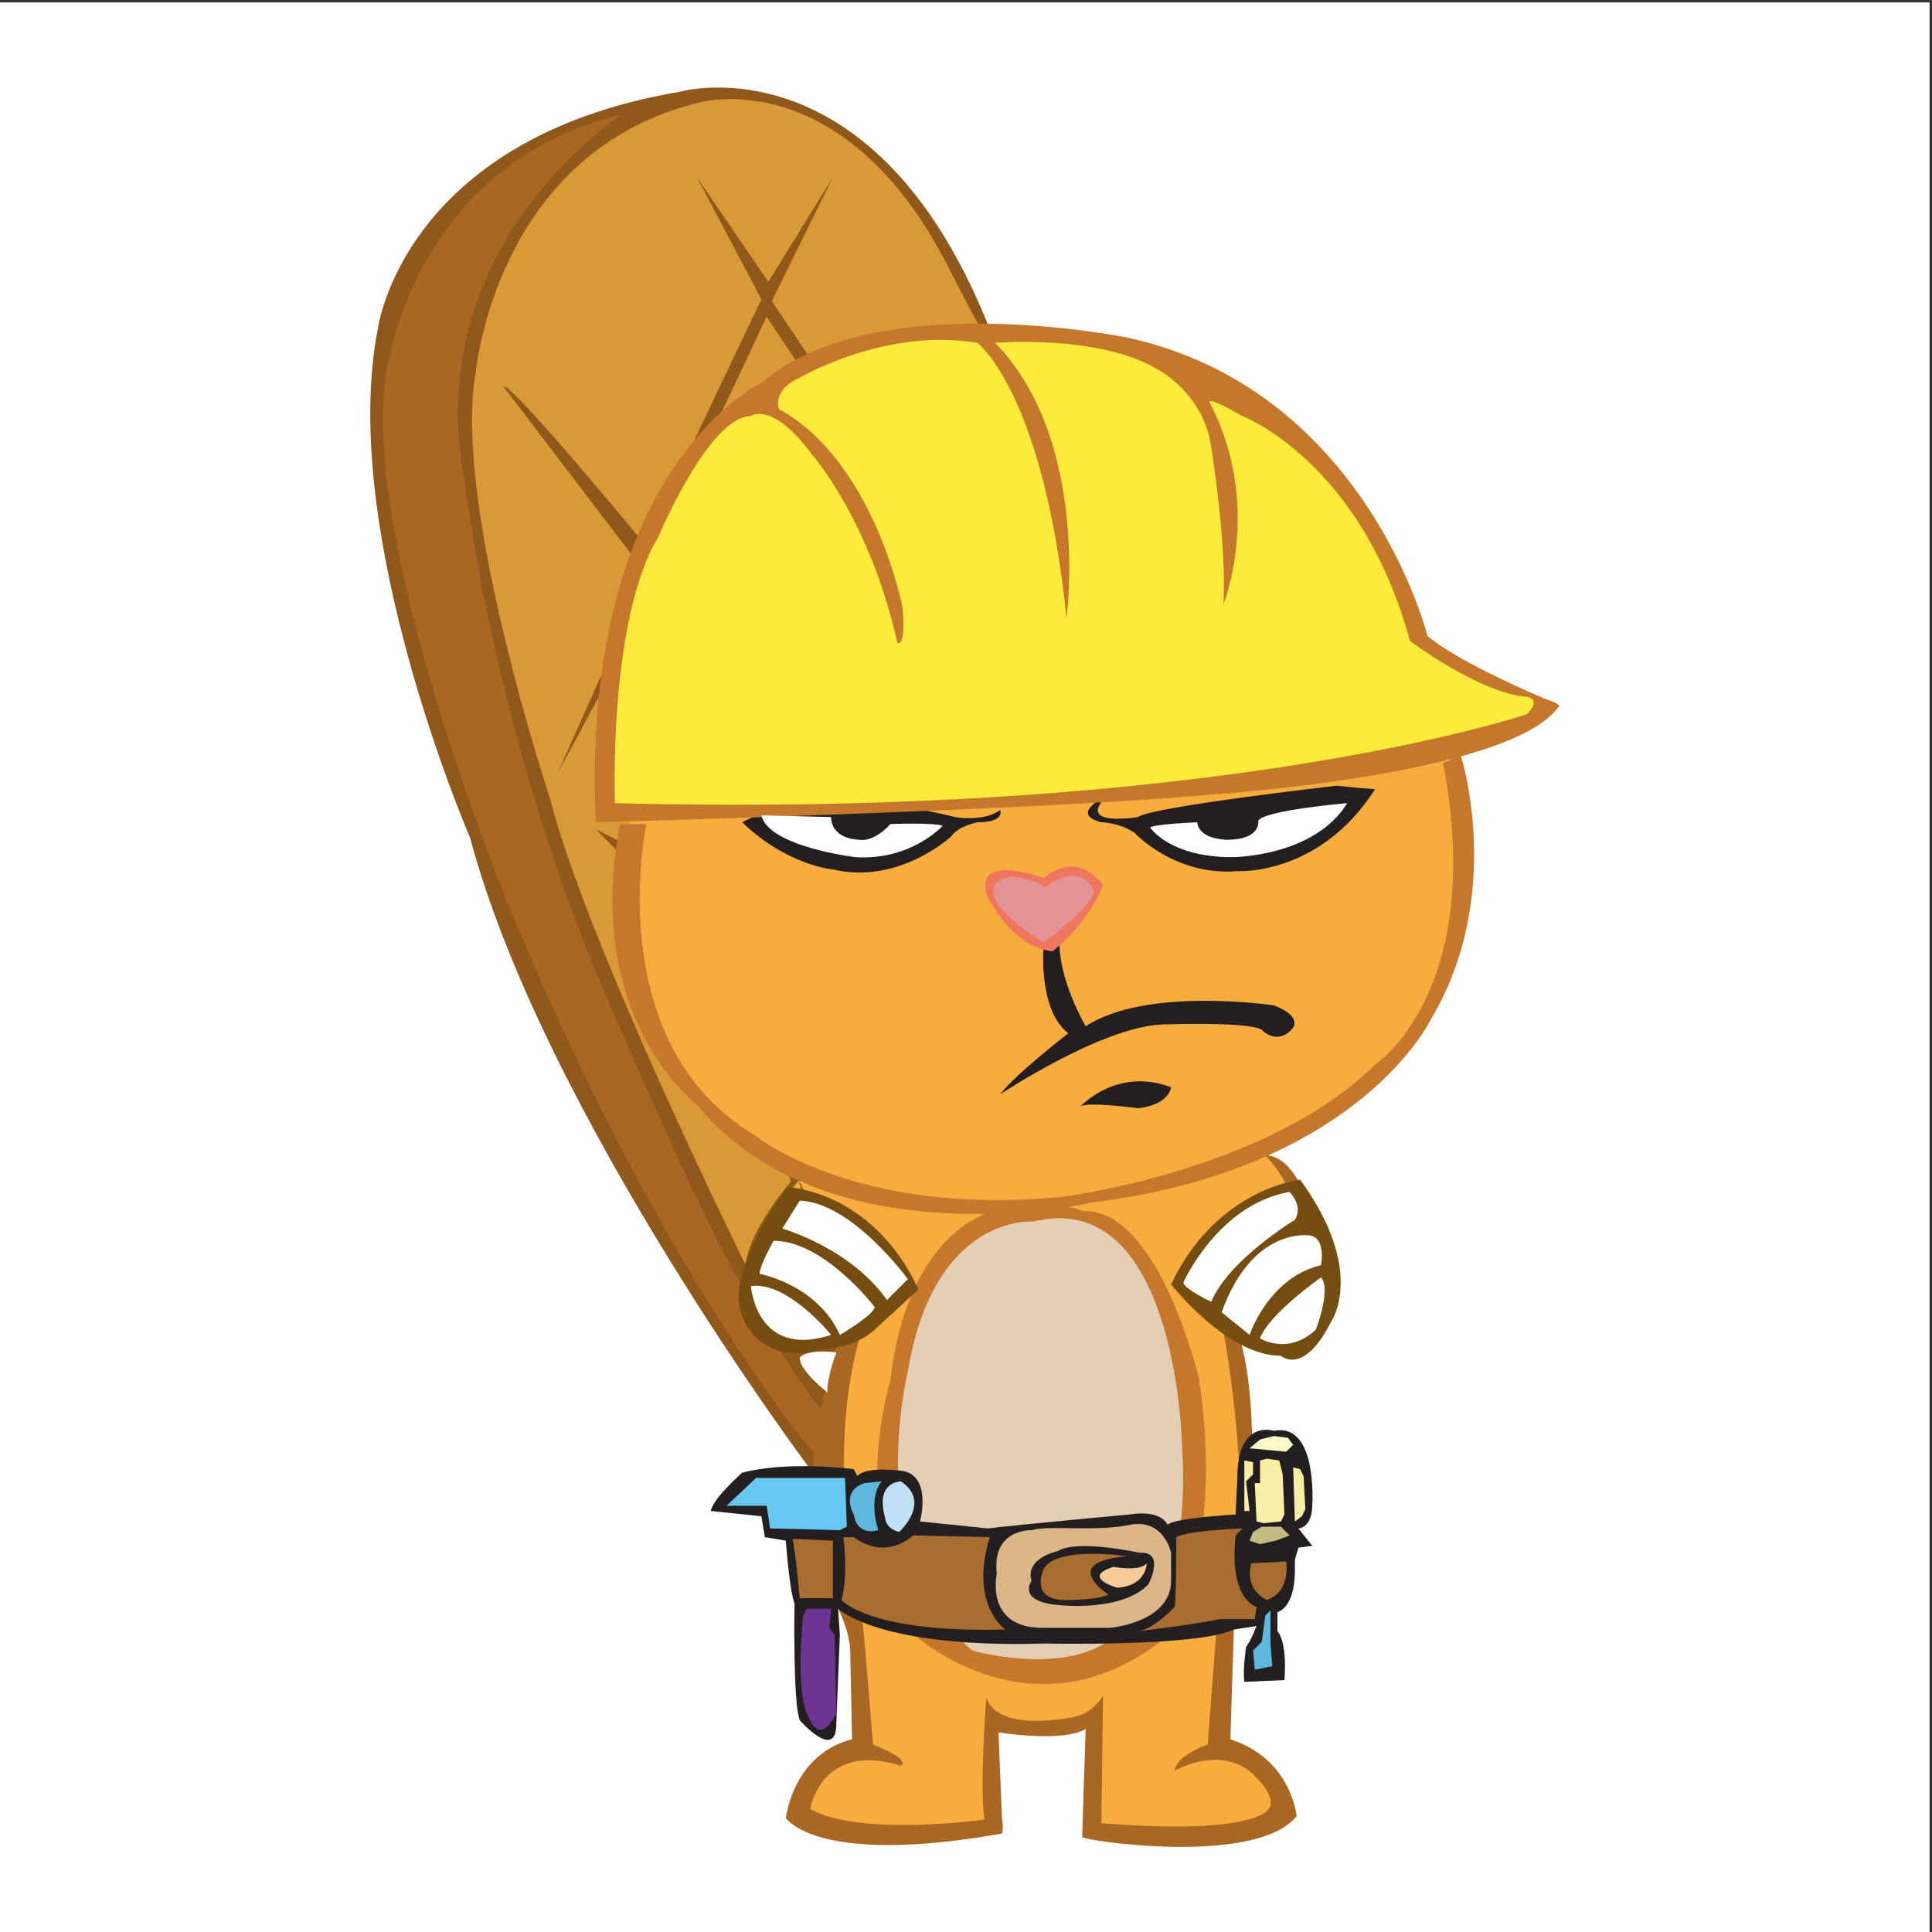 <?xml version="1.0" encoding="UTF-8"?>
<svg xmlns="http://www.w3.org/2000/svg" xmlns:xlink="http://www.w3.org/1999/xlink" width="193pt" height="193pt" viewBox="0 0 193 193" version="1.1">
<rect x="0" y="0" width="193" height="193" fill="#333333" stroke="none"/>
<g id="surface1">
<path style=" stroke:none;fill-rule:evenodd;fill:rgb(100%,100%,100%);fill-opacity:1;" d="M 0 0.242 L 192.758 0.242 L 192.758 193 L 0 193 L 0 0.242 "/>
<path style=" stroke:none;fill-rule:nonzero;fill:rgb(56.898%,34.499%,10.599%);fill-opacity:1;" d="M 80.938 146.766 C 80.938 146.766 54.289 111.23 46.973 83.715 C 46.973 83.715 33.738 53.234 37.742 32.855 C 37.742 32.855 40.18 13.875 67.875 9.172 C 67.875 9.172 87.906 3.422 99.398 34.25 C 99.398 34.25 62.125 23.105 60.73 78.836 L 60.73 80.93 L 63.172 81.277 C 63.172 81.277 57.773 107.398 80.414 117.328 C 80.414 117.328 70.141 127.781 76.758 133.352 C 76.758 133.352 82.156 135.965 85.117 133.176 C 85.117 133.176 83.375 147.461 80.938 146.766 "/>
<path style=" stroke:none;fill-rule:nonzero;fill:rgb(85.1%,59.999%,21.599%);fill-opacity:1;" d="M 79.023 118.027 C 79.023 118.027 74.84 122.73 74.492 126.387 C 74.492 126.387 58.645 94.34 54.984 79.883 C 54.984 79.883 45.23 50.625 47.496 37.387 C 47.496 37.387 49.41 15.094 69.965 10.215 C 69.965 10.215 84.246 6.211 94.695 26.59 C 94.695 26.59 97.656 32.508 98.527 33.73 C 99.398 34.949 71.008 97.996 79.023 118.027 "/>
<path style=" stroke:none;fill-rule:nonzero;fill:rgb(66.299%,40.399%,13.699%);fill-opacity:1;" d="M 82.676 141.191 C 82.676 141.191 82.156 145.023 82.332 146.414 C 82.332 146.414 67.352 129.871 51.328 91.727 C 51.328 91.727 34.262 50.973 39.137 34.777 C 39.137 34.777 42.621 15.965 62.125 11.438 C 62.125 11.438 41.75 24.5 46.453 48.188 C 46.453 48.188 49.41 74.832 61.777 102.348 C 61.777 102.348 71.355 124.469 73.797 127.781 C 73.797 127.781 80.762 140.492 82.676 141.191 "/>
<path style=" stroke:none;fill-rule:nonzero;fill:rgb(56.898%,34.499%,10.599%);fill-opacity:1;" d="M 50.281 38.605 L 63.172 55.5 L 64.043 53.93 C 64.043 53.93 50.98 38.086 50.281 38.605 "/>
<path style=" stroke:none;fill-rule:nonzero;fill:rgb(56.898%,34.499%,10.599%);fill-opacity:1;" d="M 69.617 17.703 L 76.059 29.898 L 69.094 44.527 L 70.836 43.832 L 76.582 31.641 L 80.066 36.867 L 81.285 36.34 L 77.105 30.07 L 83.203 17.703 L 76.758 28.156 L 69.617 17.703 "/>
<path style=" stroke:none;fill-rule:nonzero;fill:rgb(56.898%,34.499%,10.599%);fill-opacity:1;" d="M 60.035 67.516 L 55.684 77.27 L 60.387 68.562 L 60.035 67.516 "/>
<path style=" stroke:none;fill-rule:nonzero;fill:rgb(56.898%,34.499%,10.599%);fill-opacity:1;" d="M 59.516 82.844 L 62.648 85.98 L 62.996 84.586 L 59.516 82.844 "/>
<path style=" stroke:none;fill-rule:nonzero;fill:rgb(96.5%,67.499%,24.3%);fill-opacity:1;" d="M 79.73 118.039 C 79.73 118.039 72.152 126.238 75.246 131.496 C 75.246 131.496 75.863 135.824 84.836 133.504 C 84.836 133.504 80.504 153.613 85.453 162.582 L 86.227 174.336 C 86.227 174.336 79.73 176.504 79.887 181.297 C 79.887 181.297 91.949 185.316 99.527 182.07 L 98.91 171.859 L 104.789 172.48 L 109.426 171.395 L 108.965 182.688 C 108.965 182.688 124.582 184.391 128.602 181.141 C 128.602 181.141 126.285 173.875 121.645 174.648 L 122.727 161.191 L 124.738 150.363 L 124.426 143.25 L 123.656 137.527 L 123.191 133.043 L 118.207 128.129 C 118.207 128.129 119.172 120.363 129.531 118.656 L 126.129 114.793 C 126.129 114.793 103.859 124.848 79.73 118.039 "/>
<path style=" stroke:none;fill-rule:nonzero;fill:rgb(96.5%,67.499%,24.3%);fill-opacity:1;" d="M 63.172 81.277 C 63.172 81.277 54.566 102.234 79.719 117.676 C 79.719 117.676 113.094 128.418 139.324 106.102 C 139.324 106.102 151.852 88.871 144.023 75.168 L 63.172 81.277 "/>
<path style=" stroke:none;fill-rule:nonzero;fill:rgb(77.299%,46.7%,17.299%);fill-opacity:1;" d="M 64.566 82.32 C 64.566 82.32 59.863 104.266 75.539 113.496 C 75.539 113.496 85.293 121.508 105.844 119.59 C 105.844 119.59 126.395 117.156 137.367 106.355 C 137.367 106.355 148.512 99.043 144.16 76.223 L 145.902 75.355 C 145.902 75.355 150.43 89.285 142.941 101.828 C 142.941 101.828 135.801 116.805 109.152 120.113 C 109.152 120.113 82.68 126.211 69.617 110.359 C 69.617 110.359 58.121 101.656 61.953 82.32 L 64.566 82.32 "/>
<path style=" stroke:none;fill-rule:nonzero;fill:rgb(13.699%,12.199%,12.5%);fill-opacity:1;" d="M 110.547 79.535 C 110.547 79.535 106.715 81.277 110.023 82.145 C 110.023 82.145 111.766 82.145 113.332 83.191 C 113.332 83.191 117.34 87.547 123.609 87.023 C 123.609 87.023 131.793 87.547 137.367 78.836 C 137.367 78.836 135.102 78.664 133.535 78.488 C 133.535 78.488 115.074 80.582 113.68 81.621 C 113.68 81.621 107.41 82.668 110.547 79.535 "/>
<path style=" stroke:none;fill-rule:nonzero;fill:rgb(13.699%,12.199%,12.5%);fill-opacity:1;" d="M 99.922 80.926 C 99.922 80.926 100.445 82.145 97.656 82.145 C 97.656 82.145 95.742 82.492 95.043 83.539 C 95.043 83.539 89.82 88.418 83.203 86.852 C 83.203 86.852 78.672 86.5 74.145 82.145 C 74.145 82.145 80.938 77.969 95.395 81.621 C 95.395 81.621 98.18 82.145 99.922 80.926 "/>
<path style=" stroke:none;fill-rule:nonzero;fill:rgb(13.699%,12.199%,12.5%);fill-opacity:1;" d="M 104.273 94.164 C 104.273 94.164 103.578 100.781 106.715 103.223 C 106.715 103.223 101.316 107.402 99.922 109.316 C 99.922 109.316 109.848 102.699 115.945 102.348 C 115.945 102.348 124.652 102.004 126.047 102.871 C 126.047 102.871 127.441 104.441 129.008 102.871 C 129.008 102.871 130.398 101.656 127.266 100.434 C 127.266 100.434 114.551 98.516 108.457 102.523 C 108.457 102.523 105.668 97.82 105.844 93.816 L 104.273 94.164 "/>
<path style=" stroke:none;fill-rule:nonzero;fill:rgb(93.7%,46.3%,36.899%);fill-opacity:1;" d="M 104.273 87.723 C 104.273 87.723 97.484 85.105 98.527 89.285 C 98.527 89.285 100.793 94.512 105.145 95.035 C 105.145 95.035 108.633 92.422 110.195 88.418 C 110.195 88.418 107.758 84.758 104.273 87.723 "/>
<path style=" stroke:none;fill-rule:nonzero;fill:rgb(77.299%,46.7%,17.299%);fill-opacity:1;" d="M 59.516 82.145 C 59.516 82.145 104.273 80.93 121.168 79.359 C 121.168 79.359 150.777 77.441 155.656 70.648 C 155.656 70.648 156.352 70.477 154.262 69.781 C 154.262 69.781 145.551 66.121 142.594 63.512 C 142.594 63.512 136.496 38.953 112.637 33.727 C 112.637 33.727 87.207 28.504 76.059 38.258 C 76.059 38.258 57.949 46.617 59.516 82.145 "/>
<path style=" stroke:none;fill-rule:nonzero;fill:rgb(100%,100%,100%);fill-opacity:1;" d="M 94.172 82.492 C 94.172 82.492 91.039 85.977 85.465 85.629 C 85.465 85.629 76.758 84.586 76.059 81.449 L 83.027 81.621 C 83.027 81.621 82.852 83.715 85.812 83.887 C 85.812 83.887 87.207 84.238 88.949 82.32 C 88.949 82.32 93.129 82.145 94.172 82.492 "/>
<path style=" stroke:none;fill-rule:nonzero;fill:rgb(100%,100%,100%);fill-opacity:1;" d="M 134.582 80.23 C 134.582 80.23 126.395 80.93 125.699 81.973 C 125.699 81.973 126.047 83.887 122.562 83.887 C 122.562 83.887 119.773 83.887 119.602 82.145 C 119.602 82.145 115.246 82.32 114.898 82.668 C 114.898 82.668 116.816 85.629 123.086 85.629 C 123.086 85.629 131.27 85.629 134.582 80.23 "/>
<path style=" stroke:none;fill-rule:nonzero;fill:rgb(89.799%,57.3%,57.999%);fill-opacity:1;" d="M 104.449 88.594 C 104.449 88.594 100.793 86.5 99.398 88.418 C 99.398 88.418 97.832 90.156 104.273 94.164 C 104.273 94.164 108.629 91.027 109.324 89.113 C 109.324 89.113 108.281 85.805 104.449 88.594 "/>
<path style=" stroke:none;fill-rule:nonzero;fill:rgb(13.699%,12.199%,12.5%);fill-opacity:1;" d="M 107.93 110.539 C 107.93 110.539 111.59 106.531 116.992 108.621 C 116.992 108.621 116.816 110.359 113.68 110.711 C 113.68 110.711 108.629 110.016 107.93 110.539 "/>
<path style=" stroke:none;fill-rule:nonzero;fill:rgb(98.799%,91.8%,22.699%);fill-opacity:1;" d="M 61.43 80.23 C 61.43 80.23 60.734 61.941 65.785 53.586 C 65.785 53.586 70.836 41.566 75.016 41.566 C 75.016 41.566 77.105 39.996 81.109 45.398 C 81.109 45.398 86.859 51.844 89.645 64.207 C 89.645 64.207 90.516 64.906 90.168 60.727 C 90.168 60.727 87.383 46.094 77.801 40.867 C 77.801 40.867 77.105 38.953 79.891 37.734 C 79.891 37.734 88.426 32.684 97.656 34.25 C 97.656 34.25 104.273 39.301 106.539 61.77 C 106.539 61.77 108.977 44.008 99.398 34.25 C 99.398 34.25 109.676 33.379 115.598 36.863 C 115.598 36.863 120.301 39.301 120.996 44.699 C 120.996 44.699 122.562 54.105 122.215 60.375 C 122.215 60.375 126.219 50.449 120.82 40.172 C 120.82 40.172 120.473 39.477 124.129 41.566 C 124.129 41.566 135.977 46.094 140.852 64.031 C 140.852 64.031 147.816 69.258 152.52 69.605 C 152.52 69.605 154.09 69.781 152.52 71.348 C 152.52 71.348 121.867 81.801 61.43 80.23 "/>
<path style=" stroke:none;fill-rule:nonzero;fill:rgb(66.299%,40.399%,13.699%);fill-opacity:1;" d="M 79.719 117.676 C 79.719 117.676 82.676 129.523 83.898 133.352 C 83.898 133.352 77.629 151.988 83.723 160.699 C 83.723 160.699 84.941 162.957 84.941 165.227 L 85.117 173.762 C 85.117 173.762 79.719 174.633 78.5 181.598 C 78.5 181.598 81.461 186.473 100.094 183.164 C 100.094 183.164 100.27 182.816 100.094 181.598 L 99.746 173.062 C 99.746 173.062 106.191 174.109 108.453 172.715 C 108.453 172.715 108.105 183.164 108.105 183.512 C 108.105 183.859 125.523 186.473 129.527 181.422 C 129.527 181.422 129.008 175.676 122.91 173.762 L 123.258 162.785 L 121.52 162.785 L 120.645 174.281 C 120.645 174.281 117.512 175.328 117.336 176.895 C 117.336 176.895 122.391 173.934 125.699 177.766 C 125.699 177.766 127.789 179.855 126.566 180.898 C 126.566 180.898 124.828 183.34 110.023 182.121 L 110.195 169.406 C 110.195 169.406 109.152 171.145 107.41 171.492 C 107.41 171.492 99.746 173.238 98.527 169.578 C 98.527 169.578 97.832 178.637 98.352 181.773 C 98.352 181.773 85.988 183.512 80.938 180.727 C 80.938 180.727 81.98 173.934 89.992 176.371 C 89.992 176.371 91.211 175.852 87.207 174.281 C 87.207 174.281 86.336 163.137 86.16 162.09 C 86.16 162.09 81.98 145.895 86.16 132.656 L 80.938 120.113 L 79.719 117.676 "/>
<path style=" stroke:none;fill-rule:nonzero;fill:rgb(66.299%,40.399%,13.699%);fill-opacity:1;" d="M 126.395 115.414 C 126.395 115.414 129.527 118.371 129.527 122.555 L 131.445 122.555 C 131.445 122.555 129.879 115.414 126.395 115.414 "/>
<path style=" stroke:none;fill-rule:nonzero;fill:rgb(66.299%,40.399%,13.699%);fill-opacity:1;" d="M 122.215 133.004 C 122.215 133.004 126.047 153.211 122.039 161.043 L 123.781 161.043 C 123.781 161.043 126.742 143.453 123.781 133.352 L 122.215 133.004 "/>
<path style=" stroke:none;fill-rule:nonzero;fill:rgb(77.299%,46.7%,17.299%);fill-opacity:1;" d="M 99.223 120.984 C 99.223 120.984 90.691 122.727 88.949 137.879 C 88.949 137.879 84.594 151.637 91.559 163.484 C 91.559 163.484 103.23 173.934 116.117 163.832 C 116.117 163.832 122.562 156.691 119.773 137.707 C 119.773 137.707 115.77 120.812 108.281 120.984 C 108.281 120.984 104.273 119.418 99.223 120.984 "/>
<path style=" stroke:none;fill-rule:nonzero;fill:rgb(89.4%,81.2%,70.599%);fill-opacity:1;" d="M 103.23 122.031 C 103.23 122.031 93.305 121.16 90.691 137.012 C 90.691 137.012 85.988 155.82 97.133 164.879 C 97.133 164.879 105.918 167.41 110.844 163.828 C 110.918 163.77 110.992 163.715 111.07 163.656 C 115.945 159.828 118.906 156.34 118.035 143.629 C 118.035 143.629 117.336 118.551 103.23 122.031 "/>
<path style=" stroke:none;fill-rule:nonzero;fill:rgb(46.3%,30.199%,6.299%);fill-opacity:1;" d="M 78.672 118.551 C 78.672 118.551 72.227 127.082 74.145 131.438 C 74.145 131.438 75.711 136.664 82.332 134.746 C 82.332 134.746 85.293 134.742 87.379 132.828 L 91.734 128.824 C 91.734 128.824 88.25 119.766 78.672 118.551 "/>
<path style=" stroke:none;fill-rule:nonzero;fill:rgb(46.3%,30.199%,6.299%);fill-opacity:1;" d="M 116.988 128.301 C 116.988 128.301 122.562 135.441 127.961 135.441 C 127.961 135.441 130.227 137.531 133.012 131.961 C 133.012 131.961 136.496 126.906 129.879 117.852 C 129.879 117.852 121.52 118.723 116.988 128.301 "/>
<path style=" stroke:none;fill-rule:nonzero;fill:rgb(100%,100%,100%);fill-opacity:1;" d="M 79.891 119.941 L 78.152 122.73 C 78.152 122.73 84.941 124.645 88.602 129.871 L 90.691 127.781 C 90.691 127.781 85.117 120.113 79.891 119.941 "/>
<path style=" stroke:none;fill-rule:nonzero;fill:rgb(100%,100%,100%);fill-opacity:1;" d="M 75.887 127.254 C 75.887 127.254 81.633 128.301 83.898 133.352 C 83.898 133.352 87.207 131.438 87.379 130.566 C 87.379 130.566 82.332 123.949 77.281 123.949 C 77.281 123.949 75.887 126.387 75.887 127.254 "/>
<path style=" stroke:none;fill-rule:nonzero;fill:rgb(100%,100%,100%);fill-opacity:1;" d="M 75.016 128.477 C 75.016 128.477 75.535 135.789 83.027 133.352 C 83.027 133.352 78.672 127.953 75.016 128.477 "/>
<path style=" stroke:none;fill-rule:nonzero;fill:rgb(100%,100%,100%);fill-opacity:1;" d="M 118.207 128.129 C 118.207 128.129 121.691 120.289 128.832 119.07 C 128.832 119.07 130.227 120.465 129.355 121.855 C 129.355 121.855 122.734 125.859 120.996 130.043 C 120.996 130.043 118.383 128.824 118.207 128.129 "/>
<path style=" stroke:none;fill-rule:nonzero;fill:rgb(100%,100%,100%);fill-opacity:1;" d="M 122.039 131.09 L 124.828 133.352 C 124.828 133.352 126.742 127.602 131.969 126.387 C 131.969 126.387 132.488 123.773 130.922 123.426 C 130.922 123.426 125.176 122.379 122.039 131.09 "/>
<path style=" stroke:none;fill-rule:nonzero;fill:rgb(100%,100%,100%);fill-opacity:1;" d="M 131.969 127.605 C 131.969 127.605 126.742 131.266 125.871 133.699 C 125.871 133.699 128.656 135.441 131.445 132.828 C 131.445 132.828 133.012 128.824 131.969 127.605 "/>
<path style=" stroke:none;fill-rule:nonzero;fill:rgb(13.699%,12.199%,12.5%);fill-opacity:1;" d="M 74.145 147.113 C 74.145 147.113 71.184 149.723 71.008 150.941 L 76.059 151.469 L 76.406 153.555 L 78.5 153.906 C 78.5 153.906 78.844 158.781 79.367 160.176 C 79.367 160.176 79.195 170.102 79.891 171.844 C 79.891 171.844 83.547 176.016 83.547 172.191 C 83.547 171.844 83.898 163.309 83.898 163.309 L 83.723 160.699 C 83.723 160.699 87.73 164.703 104.449 164.18 C 104.449 164.18 119.602 164.527 123.258 162.785 L 125.523 162.438 C 125.523 162.438 125 163.832 124.48 164.527 C 124.48 164.527 124.129 166.793 124.305 168.012 L 128.309 167.836 C 128.309 167.836 128.656 164.18 127.613 162.957 L 127.613 161.043 C 127.613 161.043 129.355 160.699 129.355 156.863 L 129.355 155.82 L 129.703 154.602 L 131.098 154.426 L 129.703 152.684 C 129.703 152.684 131.098 152.684 131.098 150.246 C 131.098 150.246 131.617 142.059 127.266 142.934 C 127.266 142.934 123.605 141.711 123.605 147.637 L 123.434 151.293 C 123.434 151.293 117.164 151.637 116.641 152.336 C 116.641 152.336 116.117 150.77 112.809 151.293 C 112.809 151.293 101.488 152.336 98.703 152.684 L 91.91 151.988 C 91.91 151.988 93.129 147.461 90.168 146.938 C 90.168 146.938 86.512 146.414 85.641 147.461 L 85.289 146.766 C 85.289 146.766 78.844 145.895 74.145 147.113 "/>
<path style=" stroke:none;fill-rule:nonzero;fill:rgb(39.999%,78%,94.499%);fill-opacity:1;" d="M 75.535 147.637 L 72.574 150.422 L 76.582 150.422 L 76.93 152.684 L 83.898 152.859 L 84.594 152.512 L 84.418 147.637 L 75.535 147.637 "/>
<path style=" stroke:none;fill-rule:nonzero;fill:rgb(74.899%,87.799%,96.5%);fill-opacity:1;" d="M 89.992 147.98 C 89.992 147.98 87.379 147.98 88.426 151.641 C 88.426 151.641 88.426 152.684 89.82 153.035 C 89.82 153.035 93.129 150.074 89.992 147.98 "/>
<path style=" stroke:none;fill-rule:nonzero;fill:rgb(36.899%,72.198%,87.099%);fill-opacity:1;" d="M 87.73 152.859 C 87.73 152.859 85.641 153.555 85.289 151.293 C 85.289 151.293 83.898 149.027 86.336 148.156 L 88.078 147.98 C 88.078 147.98 86.684 149.375 87.73 152.859 "/>
<path style=" stroke:none;fill-rule:nonzero;fill:rgb(66.299%,43.1%,18.399%);fill-opacity:1;" d="M 79.195 153.73 L 83.203 153.906 L 83.203 159.652 L 79.891 159.652 L 79.543 156.168 L 79.195 153.73 "/>
<path style=" stroke:none;fill-rule:nonzero;fill:rgb(43.1%,20.399%,57.999%);fill-opacity:1;" d="M 80.238 161.395 C 80.238 161.395 79.367 169.055 80.762 171.492 C 80.762 171.492 81.809 174.629 83.547 171.145 L 83.375 163.309 L 82.852 162.613 L 83.027 160.699 L 80.59 160.699 L 80.238 161.395 "/>
<path style=" stroke:none;fill-rule:nonzero;fill:rgb(66.299%,43.1%,18.399%);fill-opacity:1;" d="M 84.246 153.555 C 84.246 153.555 84.77 157.211 84.07 159.828 C 84.07 159.828 86.684 163.137 100.445 162.785 C 100.445 162.785 96.785 160.348 98.875 153.555 L 91.211 153.383 C 91.211 153.383 88.602 155.992 85.289 153.555 L 84.246 153.555 "/>
<path style=" stroke:none;fill-rule:nonzero;fill:rgb(85.5%,71.399%,53.299%);fill-opacity:1;" d="M 114.727 158.258 C 112.113 161.043 105.844 160.348 105.844 160.348 C 101.488 160 103.055 157.91 103.055 157.91 C 102.359 155.645 105.668 154.949 105.668 154.949 C 107.586 153.73 113.855 155.121 113.855 155.121 C 116.465 154.949 114.727 158.258 114.727 158.258 Z M 112.809 152.336 C 109.324 153.035 104.797 152.336 103.055 152.859 C 103.055 152.859 99.051 152.684 99.574 157.211 C 99.574 157.211 98.352 162.613 104.102 162.613 C 104.621 162.613 110.895 162.613 110.895 162.613 C 110.895 162.613 116.988 162.09 116.988 157.91 L 116.988 155.121 C 116.988 155.121 116.293 151.637 112.809 152.336 "/>
<path style=" stroke:none;fill-rule:nonzero;fill:rgb(66.299%,43.1%,18.399%);fill-opacity:1;" d="M 112.637 155.469 C 112.637 155.469 104.621 154.254 104.102 157.211 C 104.102 157.211 103.055 160 106.715 159.828 C 106.715 159.828 109.676 159.828 110.719 159.305 C 110.719 159.305 105.668 155.996 112.637 155.469 "/>
<path style=" stroke:none;fill-rule:nonzero;fill:rgb(96.1%,79.599%,59.2%);fill-opacity:1;" d="M 114.551 156.168 C 114.551 156.168 114.551 158.434 111.59 158.605 C 111.59 158.605 107.93 157.562 111.242 156.516 C 111.242 156.516 113.855 157.039 114.551 156.168 "/>
<path style=" stroke:none;fill-rule:nonzero;fill:rgb(66.299%,43.1%,18.399%);fill-opacity:1;" d="M 117.512 153.555 C 117.512 153.555 117.512 159.824 117.336 160.523 C 117.336 160.523 115.246 162.785 113.68 162.957 C 113.68 162.957 119.43 162.266 121.867 161.742 L 125.348 161.742 L 125.523 160.523 C 125.523 160.523 122.734 159.828 123.434 153.383 L 124.129 152.684 C 124.129 152.684 118.73 152.859 117.512 153.555 "/>
<path style=" stroke:none;fill-rule:nonzero;fill:rgb(66.299%,43.1%,18.399%);fill-opacity:1;" d="M 125 156.168 L 128.484 155.992 C 128.484 155.992 129.008 158.957 126.566 159.828 C 126.566 159.828 124.305 158.957 125 156.168 "/>
<path style=" stroke:none;fill-rule:nonzero;fill:rgb(36.899%,72.198%,87.099%);fill-opacity:1;" d="M 126.395 161.395 L 126.047 164.004 L 125.176 164.879 L 125.348 166.793 L 127.09 166.445 L 126.914 164.004 L 126.914 160.871 L 126.395 161.395 "/>
<path style=" stroke:none;fill-rule:nonzero;fill:rgb(97.299%,93.3%,64.699%);fill-opacity:1;" d="M 126.566 145.719 L 125.871 145.895 L 125.871 148.156 L 125.348 148.156 L 125.523 151.988 L 126.219 152.164 L 127.961 151.988 L 128.309 151.293 L 128.137 147.285 L 127.789 145.895 L 126.566 145.719 "/>
<path style=" stroke:none;fill-rule:nonzero;fill:rgb(97.299%,93.3%,64.699%);fill-opacity:1;" d="M 125.176 146.066 L 125.176 147.285 L 124.48 147.98 L 124.828 150.941 L 124.305 150.941 L 124.305 145.895 L 125.176 146.066 "/>
<path style=" stroke:none;fill-rule:nonzero;fill:rgb(97.299%,93.3%,64.699%);fill-opacity:1;" d="M 129.184 146.59 L 129.355 151.988 L 130.051 151.469 L 130.398 150.77 L 130.227 147.461 L 129.879 146.766 L 129.184 146.59 "/>
<path style=" stroke:none;fill-rule:nonzero;fill:rgb(76.099%,73.7%,51.799%);fill-opacity:1;" d="M 126.047 152.512 L 125.176 153.035 L 124.828 153.906 L 125.871 154.254 L 127.438 153.906 L 128.832 153.383 L 127.961 152.512 L 126.047 152.512 "/>
<path style=" stroke:none;fill-rule:nonzero;fill:rgb(100%,98.399%,78.4%);fill-opacity:1;" d="M 124.828 144.676 L 128.484 145.023 L 129.184 144.328 L 128.656 143.629 L 127.266 143.453 L 125.871 143.801 L 124.828 144.676 "/>
<path style=" stroke:none;fill-rule:nonzero;fill:rgb(100%,100%,100%);fill-opacity:1;" d="M 83.547 135.094 C 83.547 135.094 82.504 137.879 82.676 139.102 C 82.676 139.102 79.891 137.012 79.891 135.617 C 79.891 135.617 80.414 134.746 83.547 135.094 "/>
</g>
</svg>
